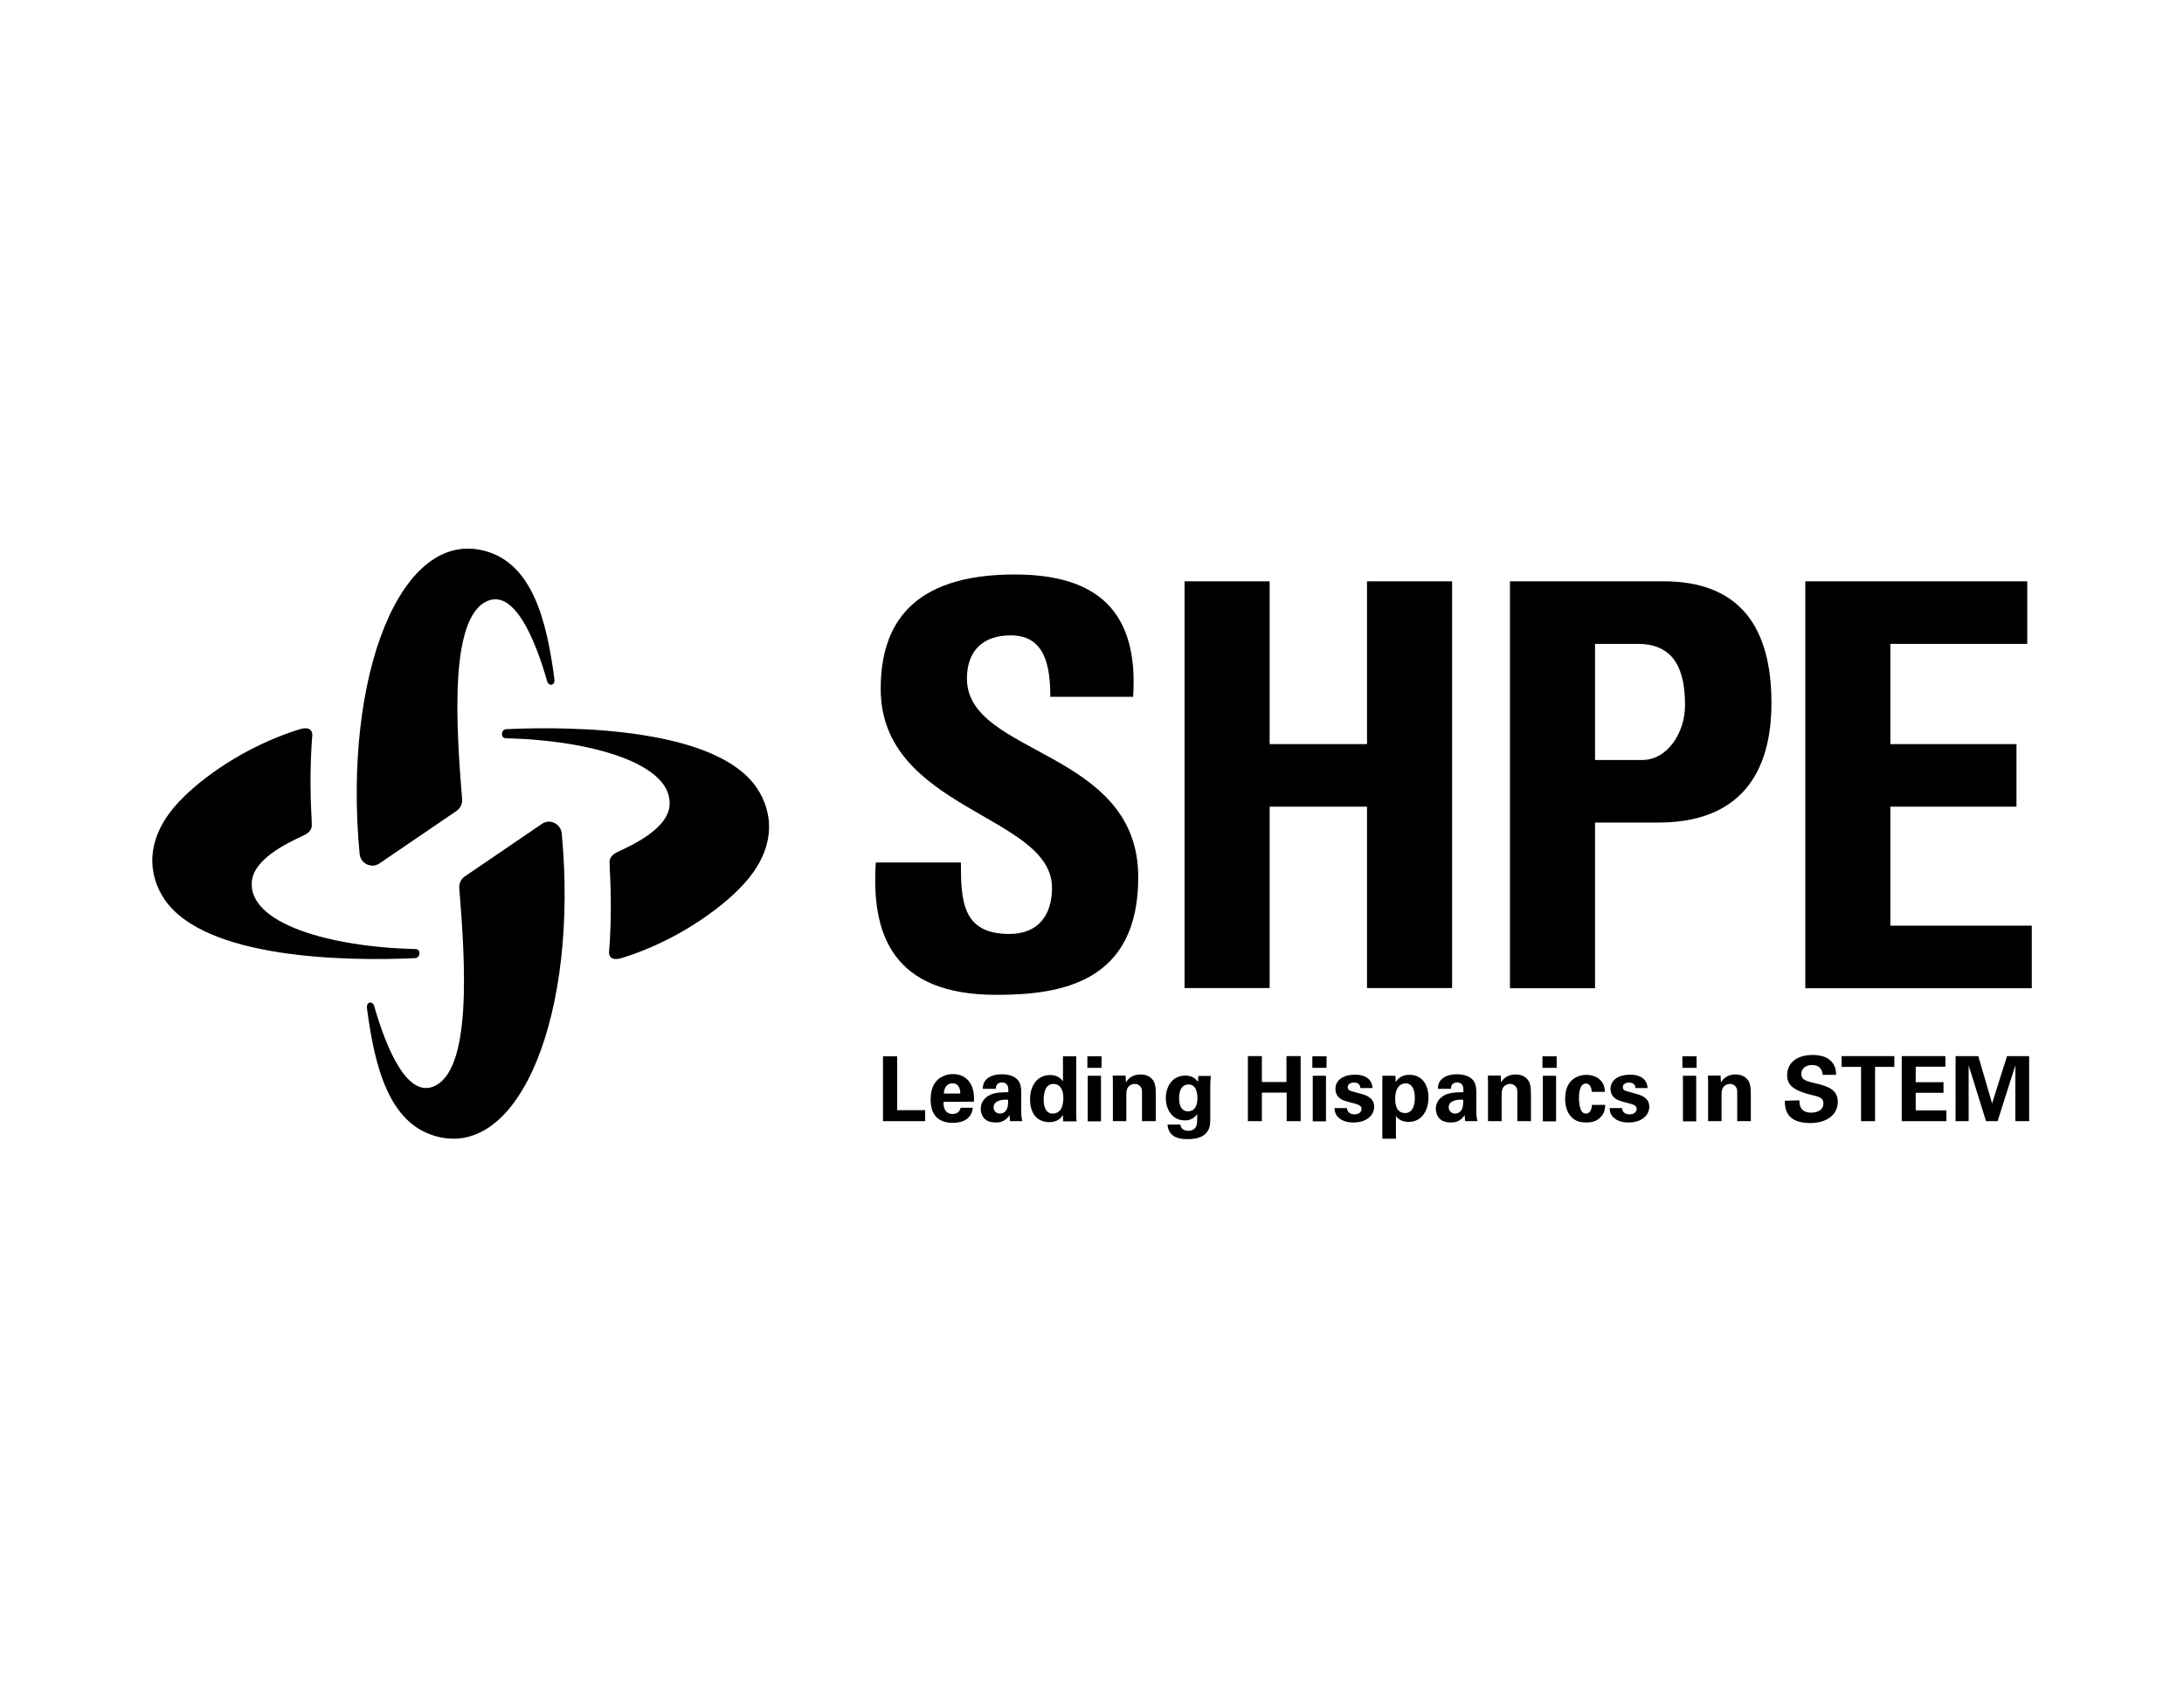 <?xml version="1.0" encoding="utf-8"?>
<!-- Generator: Adobe Illustrator 24.2.1, SVG Export Plug-In . SVG Version: 6.00 Build 0)  -->
<svg version="1.1" id="Layer_1" xmlns="http://www.w3.org/2000/svg" xmlns:xlink="http://www.w3.org/1999/xlink" x="0px" y="0px"
	 viewBox="0 0 115.51 89.26" style="enable-background:new 0 0 115.51 89.26;" xml:space="preserve">
<style type="text/css">
	.st0{clip-path:url(#SVGID_2_);fill:url(#SVGID_3_);}
	.st1{clip-path:url(#SVGID_5_);}
	.st2{clip-path:url(#SVGID_7_);fill:url(#SVGID_8_);}
	.st3{clip-path:url(#SVGID_10_);fill:url(#SVGID_11_);}
	.st4{clip-path:url(#SVGID_13_);fill:url(#SVGID_14_);}
	.st5{clip-path:url(#SVGID_16_);fill:url(#SVGID_17_);}
	.st6{fill:#231F20;}
</style>
<g>
	<path d="M52.7,52.61c-5.57,0-6.62-3.28-6.38-7h4.5c0,2.06,0.09,3.78,2.56,3.78c1.52,0,2.26-0.98,2.26-2.44
		c0-3.87-9.06-4.11-9.06-10.52c0-3.37,1.61-6.05,7.09-6.05c4.38,0,6.56,1.97,6.26,6.47h-4.38c0-1.61-0.27-3.25-2.09-3.25
		c-1.46,0-2.32,0.8-2.32,2.29c0,4.08,9.06,3.73,9.06,10.49C60.21,51.96,56.12,52.61,52.7,52.61z"/>
	<path d="M72.3,39.35v-8.61h4.5v21.51h-4.5v-9.59h-5.15v9.59h-4.5V30.74h4.5v8.61H72.3z"/>
	<path d="M79.86,30.74h8.11c4.11,0,5.72,2.5,5.72,6.44c0,2.44-0.71,6.32-5.99,6.32h-3.34v8.76h-4.5V30.74z M84.36,40.19h2.5
		c1.34,0,2.26-1.46,2.26-2.89c0-1.76-0.48-3.25-2.5-3.25h-2.26V40.19z"/>
	<path d="M95.48,52.26V30.74h11.74v3.31h-7.24v5.3h6.67v3.31h-6.67v6.29h7.48v3.31H95.48z"/>
	<path d="M46.7,55.86h0.75v2.85h1.48v0.58H46.7V55.86z"/>
	<path d="M49.9,58.27c0,0.16,0,0.64,0.49,0.64c0.18,0,0.35-0.07,0.42-0.33h0.64c-0.01,0.11-0.03,0.32-0.23,0.52
		c-0.18,0.19-0.49,0.28-0.84,0.28c-0.21,0-0.59-0.04-0.85-0.3c-0.22-0.23-0.31-0.55-0.31-0.94c0-0.39,0.09-0.86,0.5-1.14
		c0.19-0.12,0.41-0.2,0.68-0.2c0.34,0,0.75,0.13,0.97,0.58c0.16,0.33,0.15,0.68,0.14,0.88L49.9,58.27L49.9,58.27z M50.79,57.83
		c0-0.11-0.01-0.54-0.42-0.54c-0.31,0-0.44,0.26-0.45,0.54H50.79z"/>
	<path d="M53.42,59.3c-0.02-0.15-0.02-0.26-0.02-0.33c-0.27,0.39-0.59,0.39-0.72,0.39c-0.35,0-0.5-0.1-0.6-0.19
		c-0.14-0.14-0.21-0.34-0.21-0.53c0-0.19,0.07-0.54,0.51-0.75c0.29-0.13,0.72-0.13,0.95-0.13c0-0.16,0-0.23-0.03-0.32
		c-0.06-0.18-0.25-0.2-0.31-0.2c-0.1,0-0.21,0.04-0.27,0.13c-0.05,0.08-0.05,0.16-0.05,0.21h-0.69c0-0.13,0.02-0.39,0.27-0.57
		c0.22-0.16,0.5-0.2,0.73-0.2c0.2,0,0.62,0.03,0.86,0.31c0.16,0.2,0.17,0.48,0.17,0.59l0,0.97c0,0.21,0.01,0.41,0.06,0.61H53.42z
		 M52.55,58.55c0,0.16,0.11,0.34,0.34,0.34c0.13,0,0.23-0.06,0.3-0.14c0.12-0.15,0.13-0.34,0.13-0.59
		C52.88,58.12,52.55,58.27,52.55,58.55z"/>
	<path d="M56.21,55.86h0.71v3.05c0,0.14,0.01,0.3,0.02,0.39h-0.71l-0.02-0.35c-0.05,0.08-0.09,0.18-0.24,0.27
		c-0.18,0.11-0.36,0.12-0.47,0.12c-0.64,0-1.02-0.44-1.02-1.2c0-0.79,0.43-1.29,1.06-1.29c0.43,0,0.61,0.24,0.68,0.33V55.86z
		 M55.68,58.89c0.21,0,0.37-0.12,0.45-0.27c0.1-0.2,0.11-0.45,0.11-0.57c0-0.47-0.21-0.73-0.52-0.73c-0.47,0-0.52,0.57-0.52,0.81
		C55.19,58.53,55.32,58.89,55.68,58.89z"/>
	<path d="M57.51,55.86h0.75v0.61h-0.75V55.86z M57.53,56.89h0.7v2.41h-0.7V56.89z"/>
	<path d="M58.86,57.32c0-0.01,0-0.27-0.01-0.44h0.68l0.02,0.36c0.07-0.11,0.26-0.42,0.78-0.42c0.47,0,0.67,0.29,0.73,0.45
		c0.05,0.15,0.07,0.27,0.07,0.72v1.3H60.4v-1.5c0-0.1,0-0.19-0.04-0.26c-0.05-0.1-0.16-0.21-0.34-0.21c-0.15,0-0.29,0.07-0.37,0.19
		c-0.04,0.06-0.08,0.18-0.08,0.37v1.41h-0.71L58.86,57.32L58.86,57.32z"/>
	<path d="M64.04,56.9c-0.02,0.19-0.03,0.35-0.03,0.59v1.78c0,0.88-0.74,0.97-1.2,0.97c-0.34,0-1.01-0.04-1.06-0.77h0.68
		c0.01,0.07,0.04,0.33,0.42,0.33c0.21,0,0.39-0.1,0.44-0.31c0.03-0.12,0.03-0.21,0.03-0.57c-0.22,0.29-0.48,0.33-0.65,0.33
		c-0.69,0-1.01-0.6-1.01-1.18c0-0.61,0.34-1.19,1.03-1.19c0.44,0,0.6,0.24,0.67,0.34l0.02-0.32L64.04,56.9L64.04,56.9z M62.83,58.77
		c0.5,0,0.5-0.58,0.5-0.69c0-0.27-0.05-0.73-0.48-0.73c-0.27,0-0.49,0.21-0.49,0.72C62.36,58.18,62.36,58.77,62.83,58.77z"/>
	<path d="M66,55.85h0.74v1.37h1.3v-1.37h0.75v3.44h-0.74v-1.51h-1.31v1.51h-0.74L66,55.85L66,55.85z"/>
	<path d="M69.41,55.86h0.75v0.61h-0.75V55.86z M69.43,56.89h0.7v2.41h-0.7V56.89z"/>
	<path d="M71.24,58.6c0.01,0.15,0.1,0.33,0.4,0.33c0.25,0,0.37-0.14,0.37-0.29c0-0.11-0.06-0.2-0.33-0.27l-0.44-0.12
		c-0.2-0.06-0.61-0.18-0.61-0.67c0-0.47,0.43-0.75,1.05-0.75c0.5,0,0.89,0.23,0.91,0.71h-0.64c-0.02-0.27-0.23-0.29-0.34-0.29
		c-0.19,0-0.33,0.09-0.33,0.24c0,0.16,0.12,0.2,0.33,0.25l0.43,0.12c0.44,0.12,0.64,0.34,0.64,0.67c0,0.41-0.36,0.83-1.1,0.83
		c-0.31,0-0.6-0.07-0.82-0.29c-0.16-0.17-0.17-0.36-0.18-0.47L71.24,58.6L71.24,58.6z"/>
	<path d="M73.8,56.89l0.02,0.34c0.22-0.39,0.62-0.39,0.73-0.39c0.62,0,1,0.47,1,1.2c0,0.68-0.35,1.29-1.05,1.29
		c-0.43,0-0.61-0.23-0.67-0.31v1.2h-0.72v-3.33H73.8z M74.83,58.07c0-0.29-0.07-0.78-0.49-0.78c-0.23,0-0.55,0.17-0.55,0.82
		c0,0.14,0,0.75,0.52,0.75C74.65,58.87,74.83,58.55,74.83,58.07z"/>
	<path d="M77.49,59.3c-0.02-0.15-0.02-0.26-0.02-0.33c-0.27,0.39-0.59,0.39-0.72,0.39c-0.35,0-0.5-0.1-0.6-0.19
		c-0.14-0.14-0.21-0.34-0.21-0.53c0-0.19,0.07-0.54,0.51-0.75c0.29-0.13,0.72-0.13,0.95-0.13c0-0.16,0-0.23-0.03-0.32
		c-0.06-0.18-0.25-0.2-0.31-0.2c-0.1,0-0.21,0.04-0.27,0.13c-0.05,0.08-0.05,0.16-0.05,0.21h-0.69c0-0.13,0.02-0.39,0.27-0.57
		c0.22-0.16,0.5-0.2,0.73-0.2c0.2,0,0.62,0.03,0.86,0.31c0.16,0.2,0.17,0.48,0.17,0.59l0,0.97c0,0.21,0.01,0.41,0.06,0.61H77.49z
		 M76.62,58.55c0,0.16,0.11,0.34,0.34,0.34c0.13,0,0.23-0.06,0.3-0.14c0.12-0.15,0.13-0.34,0.13-0.59
		C76.94,58.12,76.62,58.27,76.62,58.55z"/>
	<path d="M78.7,57.32c0-0.01,0-0.27-0.01-0.44h0.68l0.02,0.36c0.07-0.11,0.26-0.42,0.78-0.42c0.47,0,0.67,0.29,0.73,0.45
		c0.05,0.15,0.07,0.27,0.07,0.72v1.3h-0.72v-1.5c0-0.1,0-0.19-0.04-0.26c-0.05-0.1-0.16-0.21-0.34-0.21c-0.15,0-0.29,0.07-0.37,0.19
		c-0.04,0.06-0.08,0.18-0.08,0.37v1.41H78.7L78.7,57.32L78.7,57.32z"/>
	<path d="M81.58,55.86h0.75v0.61h-0.75V55.86z M81.6,56.89h0.7v2.41h-0.7V56.89z"/>
	<path d="M84.19,57.74c-0.01-0.09-0.04-0.44-0.31-0.44c-0.33,0-0.37,0.5-0.37,0.77c0,0.13,0.01,0.56,0.18,0.74
		c0.07,0.07,0.14,0.08,0.19,0.08c0.08,0,0.29-0.03,0.32-0.46h0.7c-0.01,0.19-0.03,0.48-0.31,0.71c-0.17,0.15-0.39,0.22-0.69,0.22
		c-0.32,0-0.6-0.07-0.82-0.32c-0.21-0.24-0.3-0.56-0.3-0.95c0-1.09,0.8-1.25,1.12-1.25c0.45,0,0.98,0.25,0.98,0.9L84.19,57.74
		L84.19,57.74z"/>
	<path d="M85.79,58.6c0.01,0.15,0.1,0.33,0.4,0.33c0.25,0,0.37-0.14,0.37-0.29c0-0.11-0.06-0.2-0.33-0.27l-0.44-0.12
		c-0.2-0.06-0.61-0.18-0.61-0.67c0-0.47,0.43-0.75,1.05-0.75c0.5,0,0.89,0.23,0.91,0.71h-0.64c-0.02-0.27-0.23-0.29-0.34-0.29
		c-0.19,0-0.33,0.09-0.33,0.24c0,0.16,0.12,0.2,0.33,0.25l0.43,0.12c0.44,0.12,0.64,0.34,0.64,0.67c0,0.41-0.36,0.83-1.1,0.83
		c-0.31,0-0.6-0.07-0.82-0.29c-0.16-0.17-0.17-0.36-0.18-0.47L85.79,58.6L85.79,58.6z"/>
	<path d="M88.98,55.86h0.75v0.61h-0.75V55.86z M89.01,56.89h0.7v2.41h-0.7V56.89z"/>
	<path d="M90.34,57.32c0-0.01,0-0.27-0.01-0.44H91l0.02,0.36c0.07-0.11,0.26-0.42,0.78-0.42c0.47,0,0.67,0.29,0.73,0.45
		c0.05,0.15,0.07,0.27,0.07,0.72v1.3h-0.72v-1.5c0-0.1,0-0.19-0.04-0.26c-0.05-0.1-0.16-0.21-0.34-0.21c-0.15,0-0.29,0.07-0.37,0.19
		c-0.04,0.06-0.08,0.18-0.08,0.37v1.41h-0.71L90.34,57.32L90.34,57.32z"/>
	<path d="M95.17,58.19c0,0.16-0.01,0.65,0.62,0.65c0.4,0,0.65-0.19,0.65-0.48c0-0.3-0.21-0.36-0.65-0.46
		c-0.82-0.21-1.27-0.45-1.27-1.04c0-0.57,0.41-1.07,1.36-1.07c0.36,0,0.78,0.08,1.04,0.41c0.19,0.25,0.19,0.52,0.19,0.64h-0.71
		c-0.01-0.12-0.05-0.52-0.56-0.52c-0.34,0-0.57,0.19-0.57,0.47c0,0.32,0.25,0.38,0.75,0.5c0.59,0.14,1.18,0.3,1.18,0.98
		c0,0.62-0.51,1.12-1.47,1.12c-1.32,0-1.33-0.85-1.33-1.18L95.17,58.19L95.17,58.19z"/>
	<path d="M98.42,56.42H97.4v-0.57h2.79v0.57h-1.02v2.87h-0.74V56.42z"/>
	<path d="M100.59,55.85h2.3v0.56h-1.57v0.82h1.47v0.56h-1.47v0.93h1.62v0.57h-2.36V55.85z"/>
	<path d="M103.43,55.85h1.2l0.73,2.5l0.79-2.5h1.17v3.44h-0.73v-2.95l-0.94,2.95h-0.61l-0.92-2.95v2.95h-0.69L103.43,55.85
		L103.43,55.85z"/>
	<path d="M24.15,42.88c0.2-0.14,0.31-0.37,0.29-0.61c-0.32-3.93-0.69-9.67,1.37-10.5c1.42-0.57,2.51,2.09,3.13,4.26
		c0.08,0.27,0.43,0.25,0.38-0.13c-0.41-3.14-1.18-6.06-3.62-6.75c-4.49-1.28-7.57,6.55-6.68,16.01c0.05,0.51,0.63,0.79,1.05,0.5
		L24.15,42.88z"/>
	<path d="M24.58,46.35c-0.2,0.14-0.31,0.37-0.29,0.61c0.32,3.93,0.69,9.67-1.37,10.5c-1.42,0.57-2.51-2.09-3.13-4.26
		c-0.08-0.27-0.43-0.25-0.38,0.13c0.41,3.14,1.18,6.06,3.62,6.75c4.49,1.28,7.57-6.55,6.68-16.01c-0.05-0.51-0.63-0.79-1.05-0.5
		L24.58,46.35z"/>
	<path d="M21.98,50.19c-4.56-0.11-8.87-1.36-8.66-3.58c0.11-1.16,1.78-1.99,2.72-2.42c0.23-0.1,0.45-0.28,0.45-0.53
		c0,0,0-0.01,0-0.02c0-0.12-0.01-0.24-0.01-0.36c-0.09-1.55-0.07-3.05,0.04-4.45c-0.03-0.29-0.26-0.4-0.72-0.25
		c-2.84,0.89-5.19,2.58-6.37,3.86c-1.82,1.96-1.58,3.86-0.73,5.12c2.13,3.15,9.58,3.28,13.26,3.11
		C22.24,50.65,22.27,50.19,21.98,50.19z"/>
	<path d="M26.75,39.04c4.56,0.11,8.87,1.36,8.66,3.58c-0.11,1.16-1.78,1.99-2.72,2.42c-0.23,0.1-0.45,0.28-0.45,0.53
		c0,0,0,0.01,0,0.02c0,0.12,0.01,0.24,0.01,0.36c0.09,1.55,0.07,3.05-0.04,4.45c0.03,0.29,0.26,0.4,0.72,0.25
		c2.84-0.89,5.19-2.58,6.37-3.86c1.82-1.96,1.58-3.86,0.73-5.12c-2.13-3.15-9.58-3.28-13.26-3.11
		C26.49,38.58,26.46,39.03,26.75,39.04z"/>
</g>
</svg>
